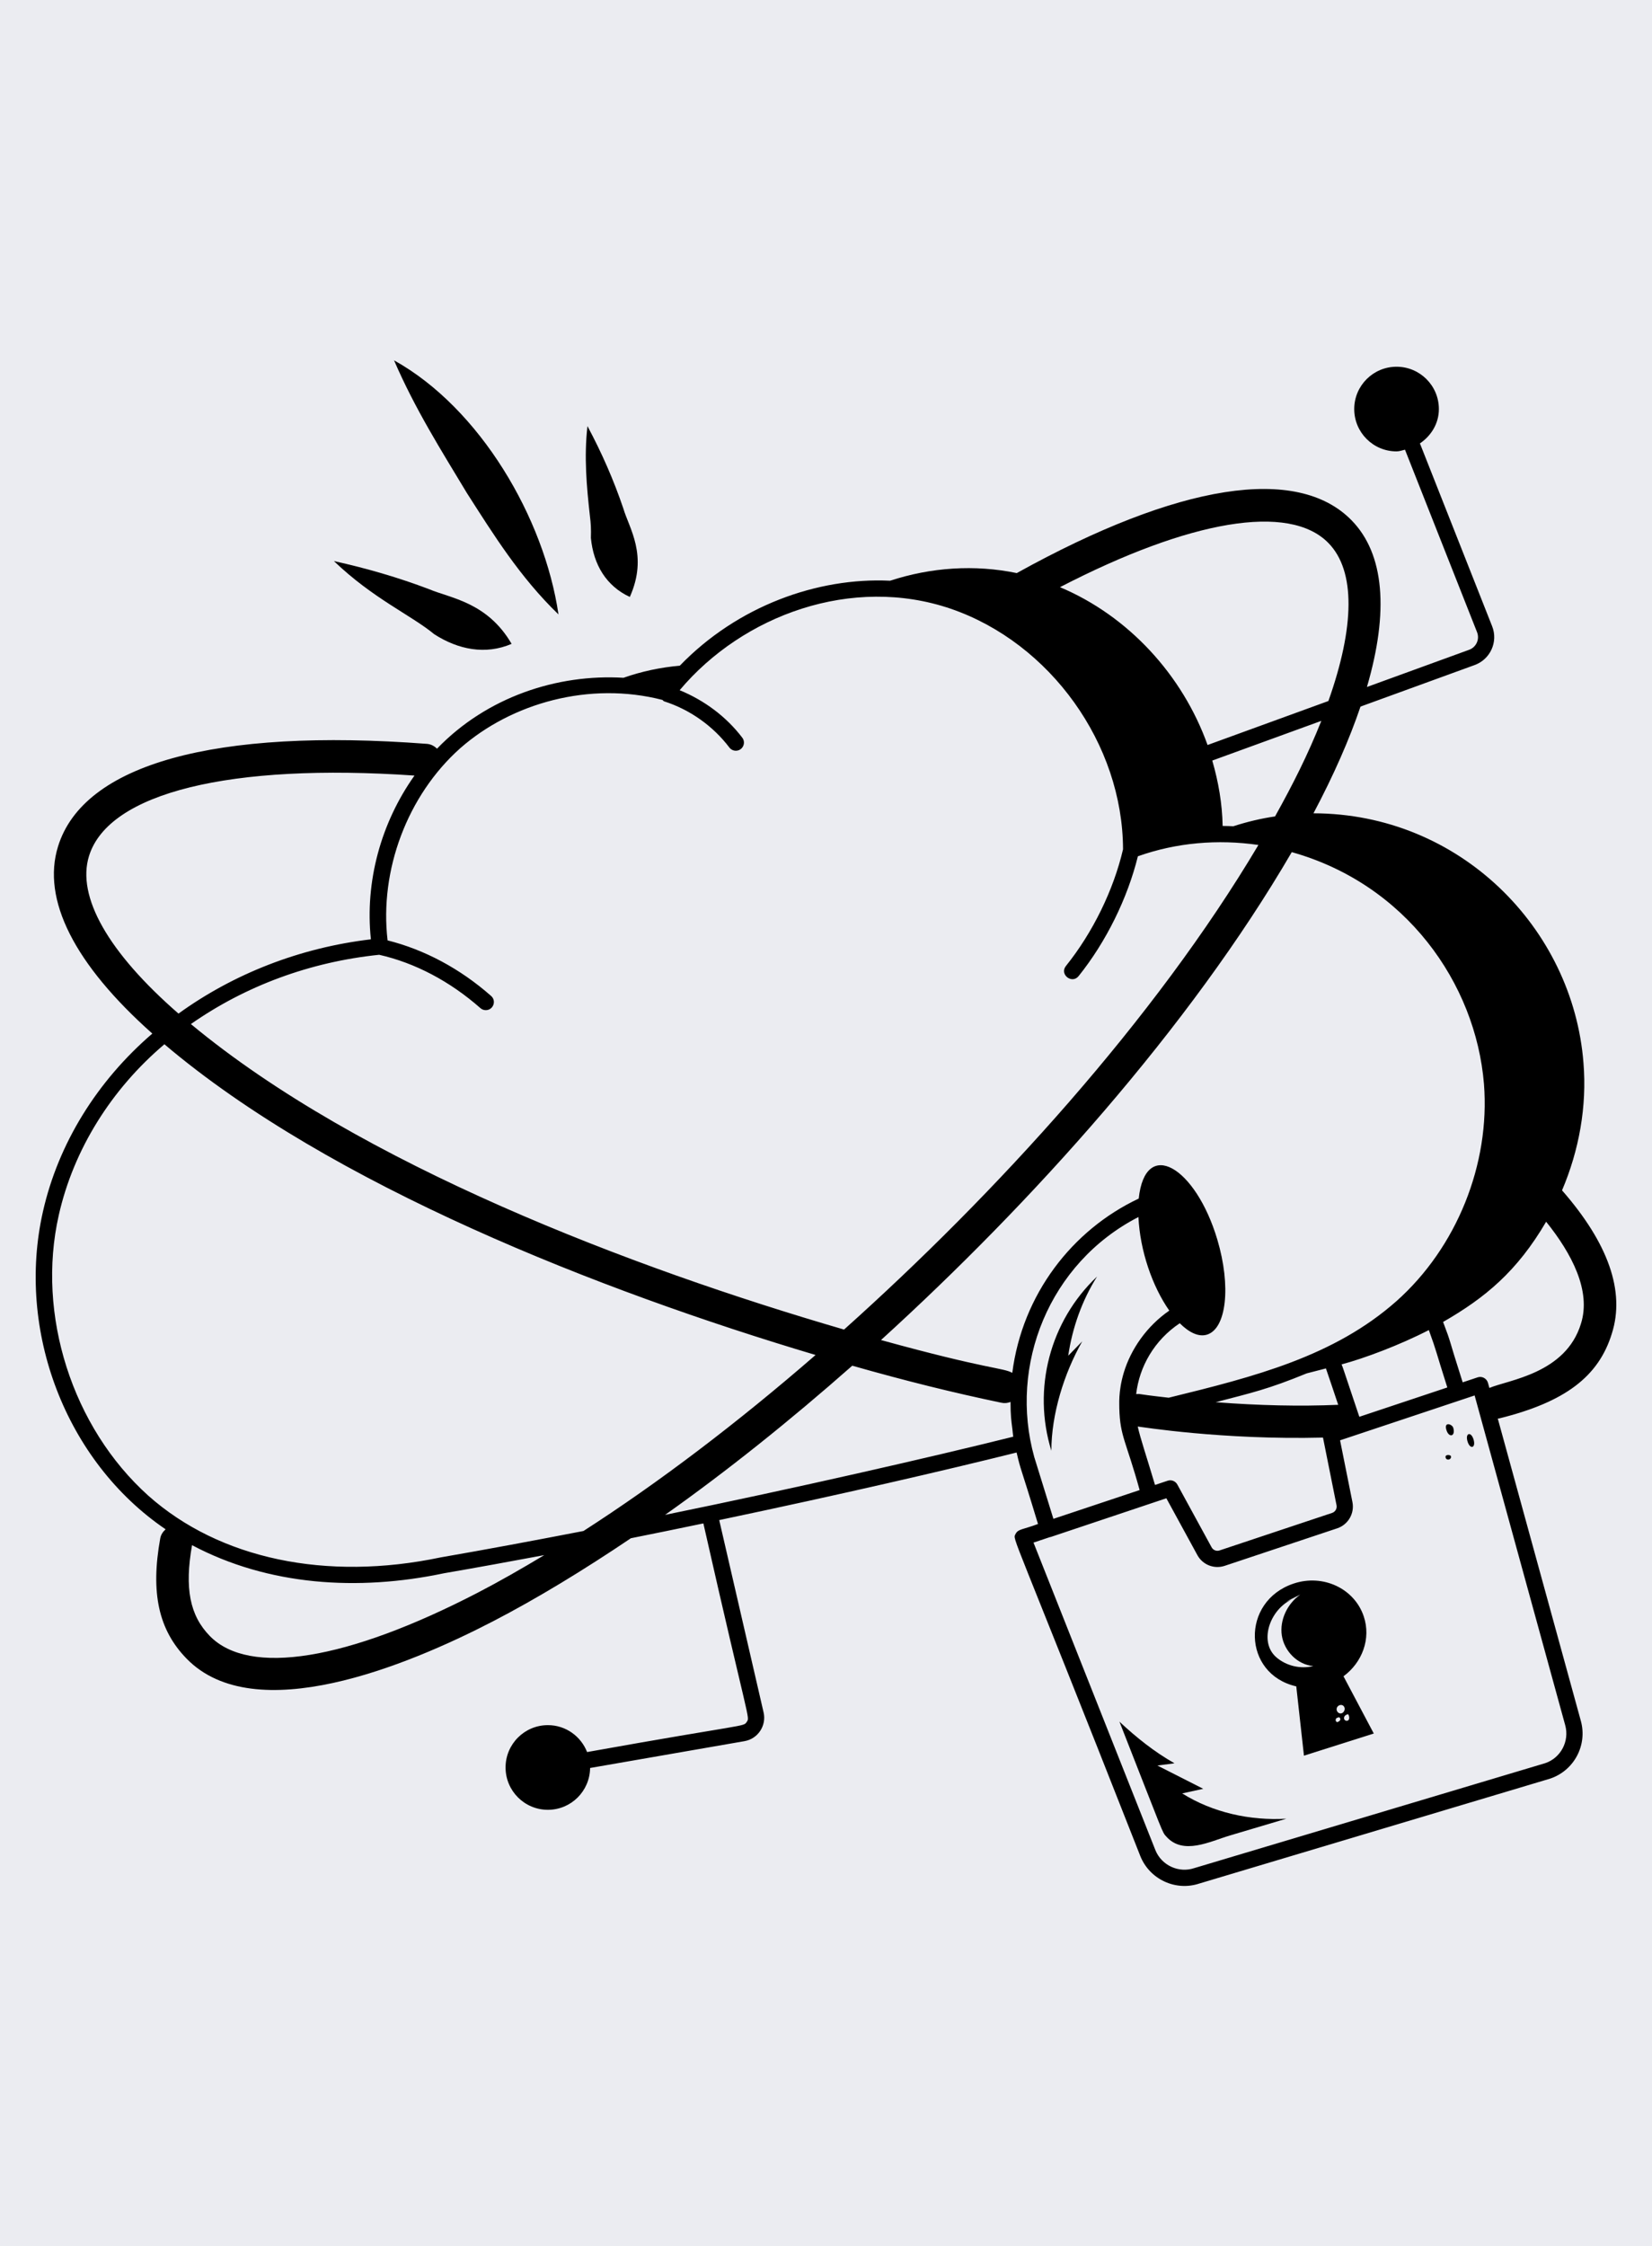 <?xml version="1.0" encoding="iso-8859-1"?>
<!-- Generator: Adobe Illustrator 26.5.0, SVG Export Plug-In . SVG Version: 6.00 Build 0)  -->
<svg version="1.1" xmlns="http://www.w3.org/2000/svg" xmlns:xlink="http://www.w3.org/1999/xlink" x="0px" y="0px"
	 viewBox="0 0 640 870" style="enable-background:new 0 0 640 870;" xml:space="preserve">
<g id="Layer_2">
	<g id="Background">
		<rect style="fill:#EBECF1;" width="640" height="870"/>
	</g>
</g>
<g id="Layer_1">
	<g id="Private_Cloud_2_">
		<path d="M613.452,411.681c-4.059-52.154-47.881-96.576-104.602-96.684c7.893-14.888,13.929-28.674,18.221-41.329l44.249-16.105
			c6.01-2.188,9.152-8.95,6.747-15.014l-27.894-70.612c-0.028-0.071-0.114-0.086-0.147-0.153c4.361-2.946,7.407-7.69,7.407-13.349
			c0-9.056-7.341-16.396-16.396-16.396c-9.056,0-16.396,7.34-16.396,16.396c0,9.055,7.341,16.396,16.396,16.396
			c1.17,0,2.198-0.433,3.299-0.666c0.01,0.027-0.012,0.052-0.002,0.079l27.894,70.612c1.093,2.797-0.365,5.829-3.067,6.808
			l-39.601,14.413c8.554-29.232,6.793-51.517-5.932-64.54c-21-21.509-67.024-14.315-129.546,20.325
			c-0.051,0.028-0.077,0.08-0.127,0.109c-16.414-3.409-33.301-2.223-49.131,2.949c-28.213-1.353-59.176,9.832-81.458,32.904
			c-7.423,0.652-14.781,2.2-21.824,4.686c-25.602-1.53-52.907,7.377-72.244,27.464c-1.024-1.023-2.354-1.754-3.911-1.873
			c-82.21-6.231-133.005,7.838-142.892,39.694c-6.412,20.609,6.325,45.645,36.519,72.515c-21.426,18.407-36.435,42.614-42.382,68.96
			c-10.399,45.964,8.671,96.637,47.532,123.042c-1.02,0.9-1.827,2.061-2.085,3.504c-3.803,21.104-0.65,35.481,10.242,46.619
			c26.35,26.985,85.124,2.9,118.665-14.487c17.109-8.869,35.071-19.814,53.425-32.18c9.263-1.847,18.64-3.776,28.082-5.744
			c17.661,78.075,18.123,74.837,16.796,76.882c-1.342,1.995,0.381,0.525-61.842,11.676c-2.395-6.088-8.253-10.426-15.191-10.426
			c-9.055,0-16.395,7.34-16.395,16.396c0,9.055,7.341,16.396,16.395,16.396c8.985,0,16.244-7.24,16.357-16.197l59.806-10.392
			c5.295-0.917,8.581-6.11,7.397-11.15l-17.185-74.47c47.993-10.095,87.823-19.34,115.209-26.173
			c1.827,7.773,1.06,3.768,8.292,27.681c-5.844,2.211-7.768,1.883-8.738,3.951c-1.111,2.352-1.958-3.263,48.379,124.682
			c3.592,8.958,13.606,13.685,22.816,10.635l135.912-40.633c9.298-3.103,14.536-12.923,11.935-22.362l-32.181-117.098
			c0.212-0.03,0.421-0.025,0.632-0.077c25.404-6.317,38.443-16.167,43.57-32.892c5.175-16.284-1.368-34.904-19.31-55.427
			C611.756,445.508,614.831,428.495,613.452,411.681z M560.704,537.371l-34.086,11.362c-7.262-21.609-5.991-18.016-6.875-20.294
			c8.752-2.327,22.565-7.5,33.802-13.298C556.748,523.938,556.06,522.813,560.704,537.371z M517.789,582.997
			c0.258,1.276-0.491,2.551-1.717,2.962l-43.607,14.536c-1.19,0.405-2.478-0.11-3.079-1.214l-13.272-24.306
			c-0.736-1.331-2.294-1.981-3.754-1.478l-4.898,1.633c-3.244-10.907-5.683-18.028-6.694-22.625
			c1.261,0.112,32.767,5.251,71.771,4.282L517.789,582.997z M457.05,512.505c3.61,3.587,7.295,5.378,10.478,4.431
			c7.629-2.269,9.458-18.745,4.087-36.8c-8.439-28.361-27.928-39.762-30.465-15.921c-25.805,12.147-45.094,37.155-48.98,67.488
			c-3.773-2.031-9.195-1.2-50.863-12.696c58.235-52.961,119.519-120.949,159.132-188.97c44.129,12.376,71.257,50.681,74.463,89.803
			c2.429,31.083-10.549,63.301-33.88,84.08c-24.214,21.435-54.94,29.267-88.268,37.423c-15.151-1.703-9.791-1.493-12.593-1.395
			C441.366,529.359,447.205,519.038,457.05,512.505z M518.432,544.095c-14.916,0.635-30.66,0.275-47.469-1.016
			c13.936-3.639,20.196-4.975,35.277-11.166c2.486-0.653,4.951-1.255,7.438-1.914C513.899,530.536,518.251,543.547,518.432,544.095z
			 M493.966,316.202c-5.452,0.8-10.84,2.085-16.147,3.808c-1.388-0.063-2.771-0.105-4.159-0.113
			c-0.152-8.615-1.631-17.093-4.017-25.326l42.252-15.378C506.606,292.462,500.927,303.686,493.966,316.202z M514.649,210.319
			c10.558,10.808,10.19,32.393-0.015,61.19l-46.812,17.038c-9.681-27.076-30.664-49.975-57.176-61.132
			C460.92,201.402,499.474,194.771,514.649,210.319z M178.279,289.811c19.974-17.567,50.17-26.001,78.36-18.725
			c0.238,0.159,0.35,0.447,0.636,0.54c9.973,3.189,18.952,9.543,25.293,17.897c0.613,0.81,1.558,1.239,2.502,1.239
			c2.58,0,4.067-2.961,2.502-5.042c-6.217-8.183-14.763-14.504-24.268-18.398c24.495-29.137,66.839-44.601,105.067-31.539
			c38.588,13.268,66.608,52.435,66.7,93.172c-3.675,15.759-11.701,32.197-22.124,45.181c-2.595,3.244,2.324,7.116,4.907,3.925
			c10.706-13.344,18.958-30.159,22.972-46.418c14.919-5.294,30.959-6.665,46.691-4.378
			c-40.224,67.713-101.769,135.09-160.528,187.685c-82.067-23.887-187.581-63.973-253.034-118.324
			c21.163-14.809,46.205-24.087,72.952-26.834c13.854,3.137,27.399,10.255,39.21,20.664c0.589,0.527,1.337,0.785,2.073,0.785
			c2.868,0,4.258-3.568,2.073-5.495c-12.057-10.639-25.894-17.96-40.11-21.528C146.964,337.062,157.81,308.051,178.279,289.811z
			 M34.492,331.517c7.602-24.487,54.702-36.041,126.083-31.136c-12.974,18.27-19.25,41.037-16.887,63.427
			c-27.588,3.261-53.232,13.363-74.539,28.764C41.945,368.898,29.595,347.24,34.492,331.517z M22.765,470.655
			c5.738-25.476,20.423-48.855,40.93-66.203c64.327,54.552,169.06,95.563,252.268,120.343
			c-30.372,26.367-60.841,49.471-89.918,68.168c-18.794,3.637-37.333,7.11-55.261,10.213c-44.38,9.341-85.742,0.638-113.317-23.883
			C27.991,552.84,14.044,509.184,22.765,470.655z M185.21,616.791c-50.795,26.324-88.649,32.469-103.909,16.86
			c-7.794-7.97-9.842-18.54-6.903-35.198c29.544,15.687,64.312,17.894,97.576,10.886c12.719-2.2,25.706-4.557,38.879-7.03
			C202.153,607.526,193.555,612.464,185.21,616.791z M257.658,586.717c23.837-16.868,48.243-36.355,72.519-57.775
			c20.845,5.929,39.01,10.426,57.772,14.349c1.249,0.26,2.38,0.14,3.542-0.31c0,5.317,0.289,7.175,0.724,10.59
			c0.127,0.959,0.161,1.904,0.322,2.87C361.171,564.26,307.68,576.507,257.658,586.717z M400.682,564.328
			c-9.907-35.492,5.678-75.114,40.356-92.967c0.612,13.082,5.399,26.885,11.957,36.246c-8.717,5.995-14.912,14.974-17.628,24.017
			c-2.266,7.606-1.667,12.648-1.734,13.92c0.29,10.838,2.645,12.596,7.872,31.566c-7.544,2.517-35.175,11.737-33.405,11.146
			L400.682,564.328z M598.613,682.889l-135.912,40.633c-6.035,2.042-12.72-1.036-15.1-6.973l-47.214-119.095l6.346-2.117
			c0.109-0.025,0.222-0.018,0.327-0.054c1.322-0.443,47.642-15.948,44.797-14.996l12.009,22c2.061,3.784,6.501,5.52,10.586,4.171
			l43.607-14.536c4.232-1.417,6.759-5.777,5.888-10.157l-4.796-23.92c2.455-0.818,55.015-18.336,52.132-17.375l35.094,127.718
			C608.095,674.407,604.636,680.877,598.613,682.889z M612.462,512.711c-5.907,19.295-28.025,21.709-35.465,24.85l-0.537-1.955
			c-0.502-1.784-2.378-2.716-4.023-2.147l-5.783,1.928c-6.172-19.308-4.063-14.049-7.587-23.388
			c16.241-9.33,28.663-19.56,39.922-38.819C608.843,485.431,616.531,499.935,612.462,512.711z"/>
		<path d="M216.36,237.971c-5.481-37.321-30.324-79.828-63.706-98.411c8.199,18.974,18.314,34.921,28.199,51.358
			C191.183,207.044,201.428,223.562,216.36,237.971z"/>
		<path d="M168.261,245.659c9.255,5.942,19.793,8.063,29.938,3.714c-9.363-16.132-23.724-17.692-31.876-21.143
			c-11.954-4.544-24.198-8.098-36.968-10.923C144.573,231.9,159.214,238.198,168.261,245.659z"/>
		<path d="M228.917,208.367c1.004,10.337,5.952,18.611,15.079,22.834c7.199-16.082-0.263-26.551-2.535-34.335
			c-3.688-10.892-8.291-21.396-13.873-31.832c-1.367,11.916-0.32,23.47,0.944,34.774
			C228.913,202.753,229.025,204.941,228.917,208.367z"/>
		<path d="M528.338,626.062c-3.612-10.834-15.775-16.539-27.166-12.741c-20.571,6.859-19.858,35.093,1.015,39.82l2.978,26.838
			l27.049-8.581l-11.734-22.163C527.738,643.895,531.214,634.687,528.338,626.062z M502.044,618.796l-3.978,1.626
			c1.893-0.945,3.786-1.891,5.679-2.837c-4.996,3.515-8.067,9.826-7.151,15.867c0.916,6.04,6.106,11.337,12.197,11.819
			c-4.953,1.253-10.482-0.06-14.343-3.404C487.273,635.654,492.27,622.117,502.044,618.796z M518.055,667.013
			c-1.04-0.354-0.645-1.933,0.439-1.756l-0.01-0.156c0.424-0.101,0.817,0.37,0.78,0.804
			C519.226,666.34,518.894,666.693,518.055,667.013z M521.963,663.847l0.103,0.059c0.316,0.066,0.467,0.423,0.544,0.737
			c0.659,2.682-2.505,2.109-1.835,0.313c0.162-0.433,0.561-0.758,1.009-0.875C521.903,664.049,522.059,663.925,521.963,663.847z
			 M519.754,663.572c-0.987,0.315-1.957-0.588-1.939-1.58c0.03-1.677,2.423-2.37,3.042-0.665
			C521.186,662.231,520.571,663.311,519.754,663.572z"/>
		<path d="M407.306,561.87c0.015-14.205,4.943-30.019,11.971-42.364c-1.811,1.855-3.622,3.711-5.432,5.567
			c1.583-10.809,5.344-21.419,11.168-30.661C406.766,511.66,399.879,537.867,407.306,561.87z"/>
		<path d="M466.149,692.814c-5.918-3.002-11.836-6.004-17.754-9.007c2.201-0.292,4.402-0.585,6.603-0.877
			c-7.834-4.45-14.732-9.962-21.314-16.115c17.567,44.737,16.455,42.578,18.119,44.458c6.546,7.405,16.945,1.922,24.652-0.37
			c0.583-0.173,21.296-6.336,21.879-6.51c-13.975,0.811-28.491-2.347-40.343-9.796C460.71,694.003,463.43,693.408,466.149,692.814z"
			/>
		<path d="M560.332,553.776c0.987,3.319,3.661,2.533,2.671-0.794C562.591,551.595,559.343,550.452,560.332,553.776z"/>
		<path d="M568.527,558.258c0.976,3.277,3.321,2.561,2.351-0.699C569.91,554.302,567.552,554.977,568.527,558.258z"/>
		<path d="M560.052,564.559c0.4,1.342,2.429,0.74,2.03-0.604C561.915,563.395,559.653,563.215,560.052,564.559z"/>
	</g>
</g>
</svg>
